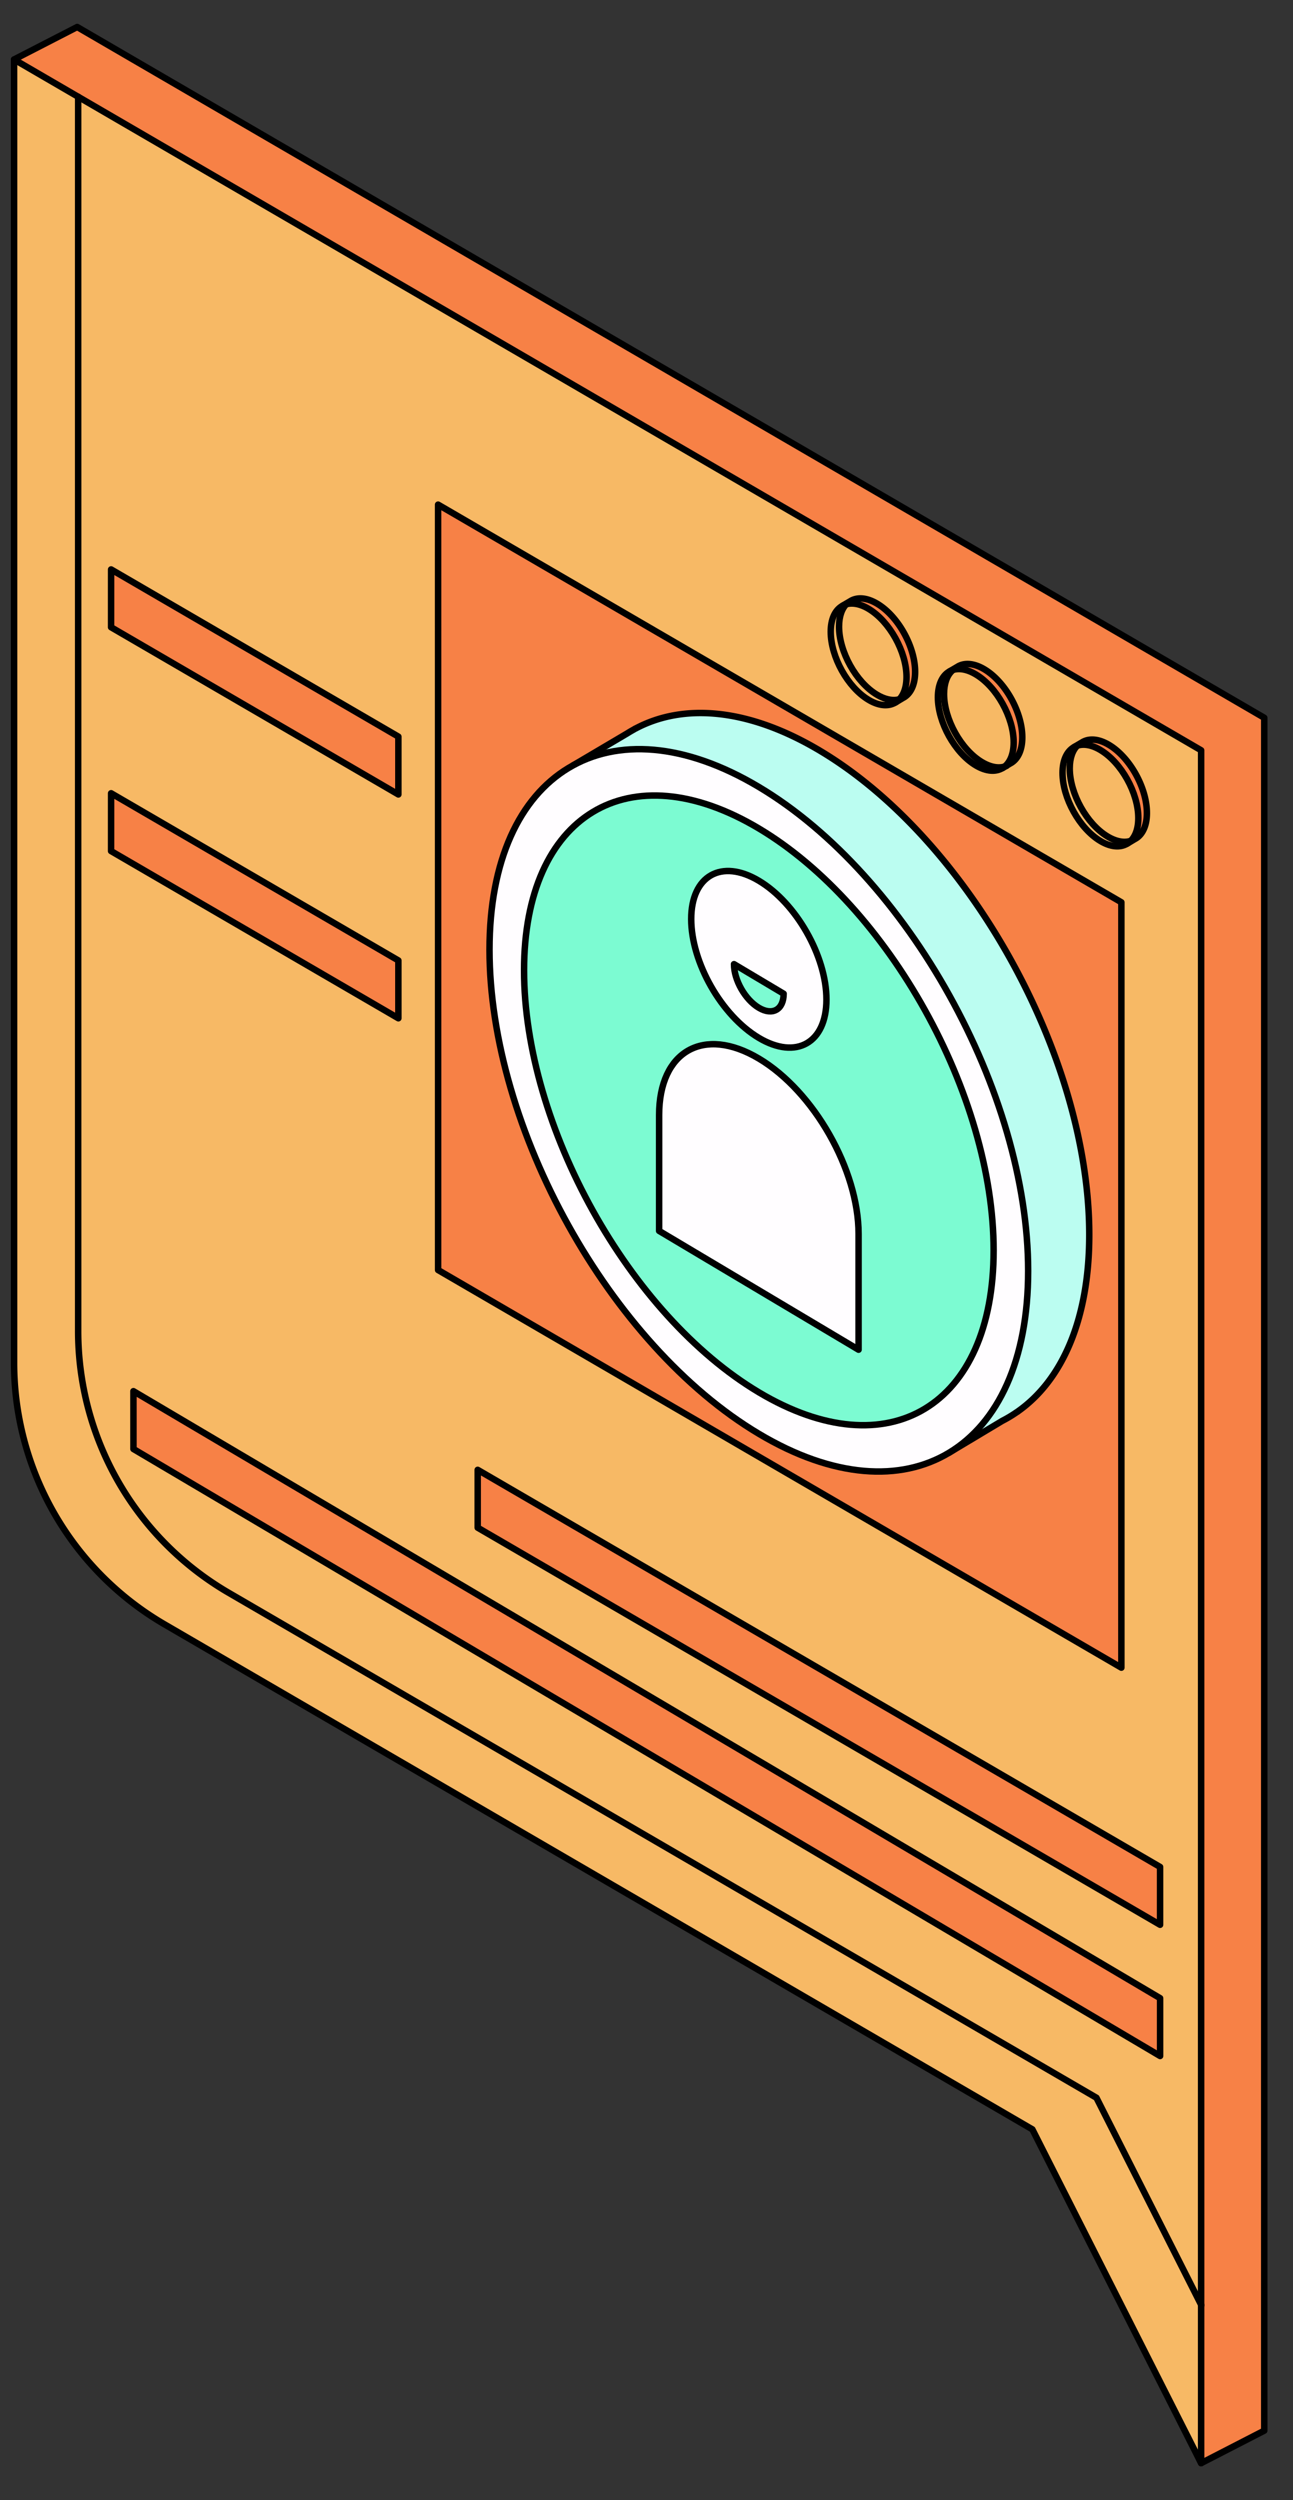 <svg xmlns="http://www.w3.org/2000/svg" width="60" height="116" fill="none" viewBox="0 0 60 116"><rect x="0" y="0" width="60" height="116" fill="#333333" stroke="none"/><path fill="#F78146" stroke="#000" stroke-linecap="round" stroke-linejoin="round" stroke-miterlimit="10" stroke-width="0.3" d="M3.582 45.336.653 2.76l2.929-1.507 55.084 32.05v79.472l-2.929 1.507-9.096-19.433L3.582 69.795z"/><path fill="#F7B965" stroke="#000" stroke-linecap="round" stroke-linejoin="round" stroke-miterlimit="10" stroke-width="0.3" d="m.653 2.76 55.084 32.051v79.472l-7.831-15.487L7.622 75.357A14.05 14.05 0 0 1 .653 63.208z"/><path stroke="#000" stroke-linecap="round" stroke-linejoin="round" stroke-miterlimit="10" stroke-width="0.3" d="m55.744 106.95-4.865-9.621L10.595 73.89a14.05 14.05 0 0 1-6.968-12.15V4.488"/><path fill="#F78146" stroke="#000" stroke-linecap="round" stroke-linejoin="round" stroke-miterlimit="10" stroke-width="0.3" d="m20.33 58.926 31.706 18.449V41.863l-31.707-18.45zM5.155 39.488l13.331 7.757v-2.683l-13.33-7.757zm0-10.385 13.331 7.757v-2.683L5.156 26.42zM22.167 70.88l31.665 18.424V86.62L22.167 68.196zM6.193 67.23l47.64 28.162v-2.683L6.192 64.546z"/><path fill="#BBFDF1" stroke="#000" stroke-linecap="round" stroke-linejoin="round" stroke-miterlimit="10" stroke-width="0.3" d="M25.552 42.383c0 8.287 5.595 18.341 12.497 22.458 2.22 1.324 4.304 1.868 6.111 1.727l-.114.83 2.465-1.476a6 6 0 0 0 .67-.402l.04-.023h-.005c2.066-1.444 3.33-4.27 3.33-8.208 0-8.287-5.595-18.342-12.497-22.458-3.313-1.976-6.323-2.22-8.56-1.027l-.003-.002-.094.056q-.145.08-.286.169l-2.522 1.49 1.073-.213c-1.33 1.59-2.105 3.994-2.105 7.078m5.655 3.372c0-4.537 3.063-6.389 6.842-4.135 3.78 2.253 6.843 7.759 6.843 12.296s-3.064 6.388-6.843 4.135-6.842-7.759-6.842-12.296"/><path fill="#FFFDFF" stroke="#000" stroke-linecap="round" stroke-linejoin="round" stroke-miterlimit="10" stroke-width="0.3" d="M22.715 44.064c0 8.287 5.595 18.342 12.497 22.458s12.498.734 12.498-7.553-5.596-18.342-12.498-22.458-12.497-.734-12.497 7.553m5.655 3.372c0-4.537 3.063-6.389 6.842-4.135 3.78 2.254 6.843 7.759 6.843 12.296 0 4.538-3.064 6.389-6.843 4.136s-6.842-7.76-6.842-12.297"/><path fill="#7CFBD2" stroke="#000" stroke-linecap="round" stroke-linejoin="round" stroke-miterlimit="10" stroke-width="0.3" d="M35.213 64.598c6.017 3.589 10.895.64 10.895-6.583 0-7.225-4.878-15.99-10.895-19.578s-10.895-.64-10.895 6.584 4.878 15.99 10.895 19.577"/><path fill="#FFFDFF" stroke="#000" stroke-linecap="round" stroke-linejoin="round" stroke-miterlimit="10" stroke-width="0.3" d="M35.213 48.154c1.733 1.032 3.137.236 3.137-1.777s-1.404-4.48-3.137-5.513-3.138-.236-3.138 1.777 1.405 4.48 3.138 5.513m0 .96c-2.556-1.522-4.627-.35-4.627 2.62v5.376l9.255 5.512v-5.376c-.001-2.969-2.073-6.61-4.628-8.133"/><path fill="#7CFBD2" stroke="#000" stroke-linecap="round" stroke-linejoin="round" stroke-miterlimit="10" stroke-width="0.3" d="M34.06 44.733c0 .74.516 1.646 1.152 2.025.636.378 1.152.087 1.152-.653z"/><path fill="#F78146" stroke="#000" stroke-linecap="round" stroke-linejoin="round" stroke-miterlimit="10" stroke-width="0.3" d="M38.948 29.074c0 1.166.788 2.58 1.759 3.16.312.186.605.263.86.243l-.017.117.347-.208a1 1 0 0 0 .095-.056l.005-.004h0c.29-.203.468-.6.468-1.155 0-1.166-.787-2.58-1.758-3.16-.466-.278-.89-.312-1.205-.145h0l-.013.008-.04.023-.355.21.151-.03c-.188.225-.297.563-.297.997m.796.475c0-.64.431-.9.963-.582.531.317.962 1.092.962 1.73 0 .639-.43.9-.962.582-.532-.317-.963-1.092-.963-1.73"/><path fill="#F7B965" stroke="#000" stroke-linecap="round" stroke-linejoin="round" stroke-miterlimit="10" stroke-width="0.3" d="M38.549 29.311c0 1.166.787 2.581 1.758 3.16s1.759.104 1.759-1.063c0-1.165-.788-2.58-1.759-3.16-.97-.579-1.758-.103-1.758 1.063"/><path stroke="#000" stroke-linecap="round" stroke-linejoin="round" stroke-miterlimit="10" stroke-width="0.3" d="M39.307 27.996c-.233.22-.372.587-.372 1.076 0 1.166.788 2.58 1.759 3.16.436.26.835.308 1.143.175"/><path fill="#F78146" stroke="#000" stroke-linecap="round" stroke-linejoin="round" stroke-miterlimit="10" stroke-width="0.3" d="M43.92 32.116c0 1.166.788 2.58 1.76 3.16.312.186.605.263.859.243l-.016.117.347-.208a1 1 0 0 0 .094-.056l.006-.004h-.001c.29-.203.469-.6.469-1.155 0-1.166-.788-2.58-1.759-3.16-.466-.278-.89-.312-1.204-.145h0l-.014.008-.04.024-.355.21.151-.03c-.187.224-.296.562-.296.996m.796.475c0-.64.432-.9.963-.582.532.317.963 1.091.963 1.73s-.431.899-.963.582c-.531-.317-.963-1.092-.963-1.73"/><path fill="#F7B965" stroke="#000" stroke-linecap="round" stroke-linejoin="round" stroke-miterlimit="10" stroke-width="0.3" d="M43.522 32.352c0 1.165.787 2.58 1.758 3.16.971.579 1.758.103 1.758-1.063s-.787-2.581-1.758-3.16-1.758-.104-1.758 1.063"/><path fill="#F78146" stroke="#000" stroke-linecap="round" stroke-linejoin="round" stroke-miterlimit="10" stroke-width="0.3" d="M49.703 35.624c0 1.165.787 2.58 1.759 3.16.312.186.605.263.86.242l-.017.117.347-.207a1 1 0 0 0 .094-.057l.006-.003h0c.29-.204.468-.601.468-1.155 0-1.166-.787-2.581-1.758-3.16-.467-.279-.89-.312-1.205-.145h0l-.013.007-.04.024-.355.21.15-.03c-.187.224-.296.562-.296.996m.796.474c0-.639.431-.898.963-.582.531.317.962 1.092.962 1.73 0 .639-.43.899-.962.582s-.963-1.091-.963-1.73"/><path fill="#F7B965" stroke="#000" stroke-linecap="round" stroke-linejoin="round" stroke-miterlimit="10" stroke-width="0.3" d="M49.305 35.86c0 1.166.787 2.58 1.758 3.16s1.759.103 1.759-1.062-.788-2.581-1.759-3.16-1.758-.104-1.758 1.062"/><path stroke="#000" stroke-linecap="round" stroke-linejoin="round" stroke-miterlimit="10" stroke-width="0.3" d="M44.178 31.123c-.233.22-.371.587-.371 1.076 0 1.166.787 2.58 1.758 3.16.437.26.836.308 1.143.175m3.302-.958c-.232.22-.37.587-.37 1.076 0 1.166.787 2.581 1.758 3.16.436.26.835.308 1.143.175"/></svg>